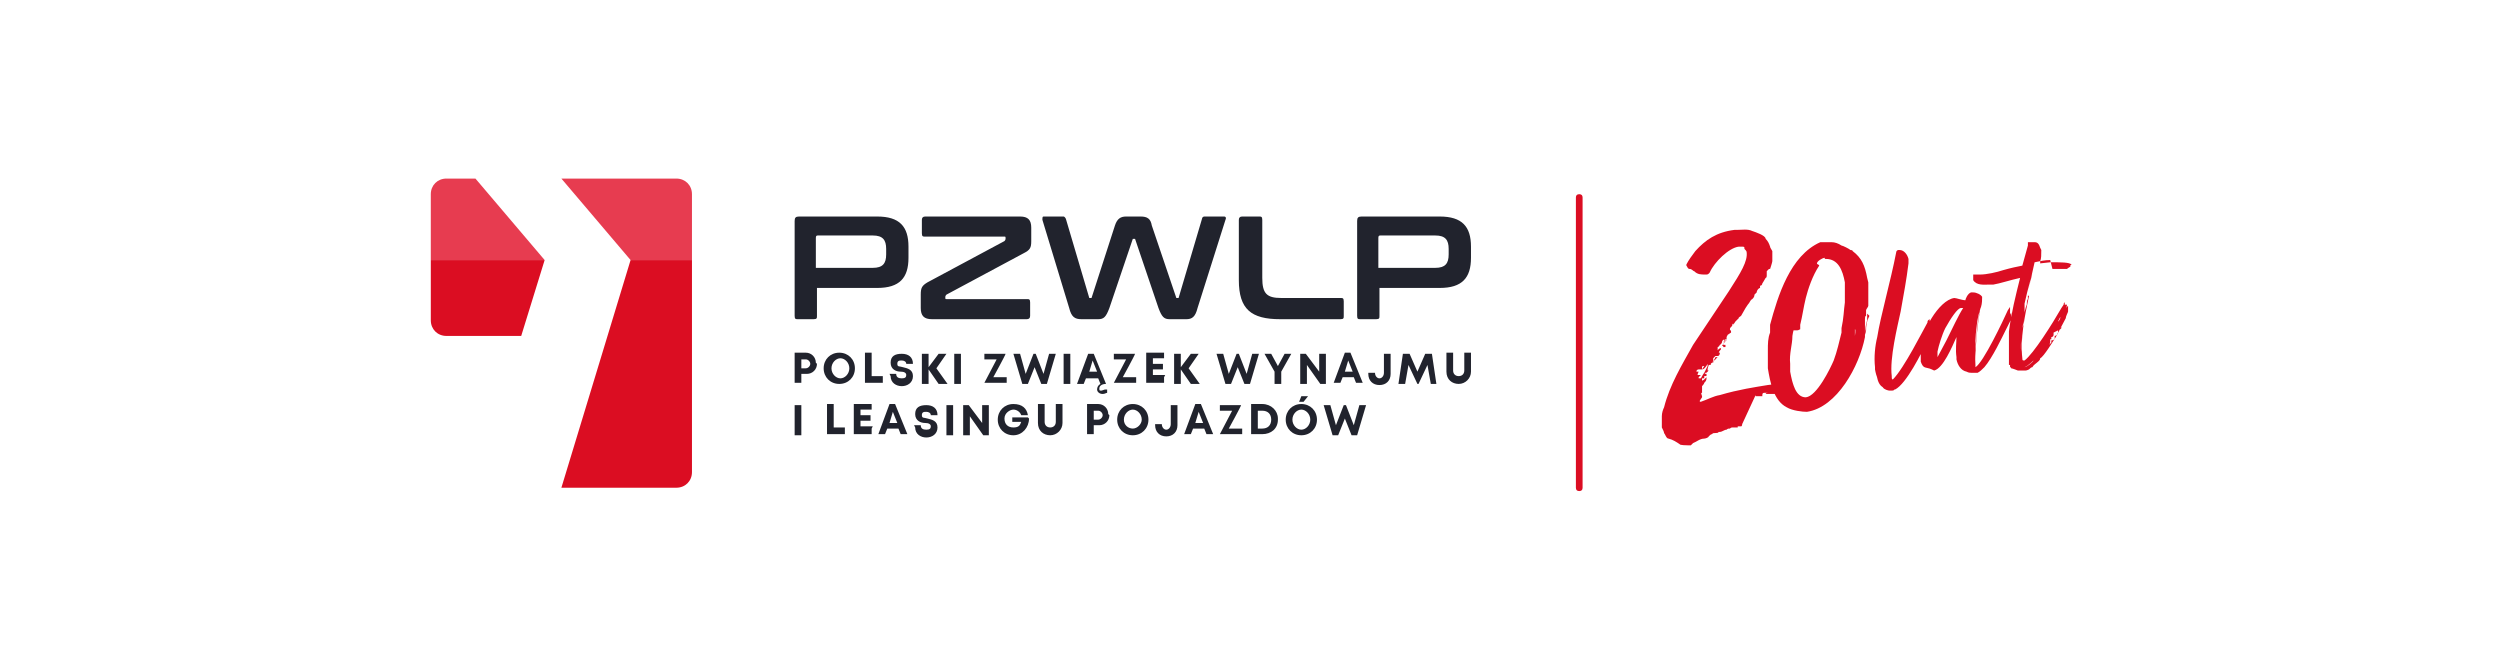 <?xml version="1.0" encoding="UTF-8"?>
<svg id="Grafika" xmlns="http://www.w3.org/2000/svg" width="224" height="60" version="1.1" viewBox="0 0 224 60">
  <!-- Generator: Adobe Illustrator 29.8.1, SVG Export Plug-In . SVG Version: 2.1.1 Build 2)  -->
  <defs>
    <style>
      .st0 {
        fill: #db0d22;
      }

      .st1 {
        fill: #e73c50;
      }

      .st2 {
        fill: #fff;
      }

      .st3 {
        fill: #21232d;
      }
    </style>
  </defs>
  <rect class="st2" width="224" height="60"/>
  <g>
    <path class="st3" d="M73.2,32.6c0,.5-.4.9-.9.9h-.5v.8h-.6v-2.7h1c.5,0,.9.4.9.9M72.6,32.6c0-.2-.2-.4-.4-.4h-.4v.8h.4c.2,0,.4-.2.4-.4M73.8,33c0-.8.6-1.4,1.4-1.4s1.4.6,1.4,1.4-.6,1.4-1.4,1.4-1.4-.6-1.4-1.4M76.1,33c0-.5-.4-.9-.8-.9s-.8.4-.8.9.4.9.8.9.8-.4.8-.9M79.1,33.8v.5h-1.6v-2.7h.6v2.1h1ZM79.7,33.5h.6c0,.3.2.4.5.4s.4-.1.4-.3-.2-.3-.5-.3c-.4,0-.9-.2-.9-.8s.4-.8,1-.8,1,.3,1,.9h-.6c0-.2-.2-.3-.4-.3s-.4,0-.4.3.2.2.5.3c.4.1.9.2.9.8s-.5.9-1,.9-1-.3-1-.9M84.1,34.4l-.9-1.3v1.3h-.6v-2.7h.6v1.2l.9-1.2h.7l-.9,1.3,1,1.4h-.7ZM85.5,31.7h.6v2.7h-.6v-2.7ZM90.2,33.8v.5h-2c0,0,1.1-2.1,1.1-2.1h-1.1v-.5h1.9c0,.1-1.1,2.1-1.1,2.1h1.2ZM94.6,31.7l-.8,2.7h-.5l-.6-1.5-.6,1.5h-.5l-.8-2.7h.6l.5,1.8.7-1.8h.2l.7,1.8.5-1.8h.6ZM95.3,31.7h.6v2.7h-.6v-2.7ZM99,34.9c0,0,.2,0,.2,0v.3c-.1,0-.2.1-.4.1-.3,0-.5-.2-.5-.4s.1-.4.3-.5l-.2-.5h-1.1l-.2.5h-.6l1-2.7h.5l1.1,2.7h0c-.4,0-.6.2-.6.4s0,.2.2.2M97.6,33.3h.7l-.4-1-.3,1ZM101.8,33.8v.5h-2c0,0,1.1-2.1,1.1-2.1h-1.1v-.5h1.9c0,.1-1.1,2.1-1.1,2.1h1.2ZM104.3,33.8v.5h-1.6v-2.7h1.6v.5h-1v.5h.9v.5h-.9v.5h1.1ZM106.7,34.4l-.9-1.3v1.3h-.6v-2.7h.6v1.2l.9-1.2h.7l-.9,1.3,1,1.4h-.7ZM112.8,31.7l-.8,2.7h-.5l-.6-1.5-.6,1.5h-.5l-.8-2.7h.6l.5,1.8.7-1.8h.2l.7,1.8.5-1.8h.6ZM114.8,33.3v1.1h-.6v-1.1l-.9-1.6h.6l.6,1.1.6-1.1h.6l-.9,1.6ZM118.8,31.7v2.7h-.5l-1.2-1.7v1.7h-.6v-2.7h.5l1.2,1.6v-1.6h.6ZM121.4,33.8h-1.1l-.2.5h-.6l1-2.7h.5l1.1,2.7h-.6l-.2-.5ZM120.5,33.3h.7l-.4-1-.3,1ZM122.6,33.4h0c0,0,.6,0,.6,0h0c0,.3.2.5.4.5s.4-.2.4-.5v-1.7h.6v1.8c0,.6-.4,1-1,1s-1-.4-1-1M128.2,34.4l-.3-1.7-.8,1.7h-.1l-.8-1.7-.3,1.7h-.6l.4-2.7h.6l.7,1.6.7-1.6h.6l.4,2.7h-.6ZM129.6,33.3v-1.7h.6v1.6c0,.3.2.5.5.5s.5-.2.5-.5v-1.6h.6v1.7c0,.6-.5,1.1-1.1,1.1s-1.1-.4-1.1-1.1M71.2,36.3h.6v2.7h-.6v-2.7ZM75.7,38.4v.5h-1.6v-2.7h.6v2.1h1ZM78.1,38.4v.5h-1.6v-2.7h1.6v.5h-1v.5h.9v.5h-.9v.5h1.1ZM80.6,38.4h-1.1l-.2.5h-.6l1-2.7h.5l1.1,2.7h-.6l-.2-.5ZM79.7,37.9h.7l-.4-1-.3,1ZM81.9,38.1h.6c0,.3.2.4.5.4s.4-.1.4-.3-.2-.3-.5-.3c-.4,0-.9-.2-.9-.8s.4-.8,1-.8,1,.3,1,.9h-.6c0-.2-.2-.3-.4-.3s-.4,0-.4.3.2.2.5.3c.4.1.9.2.9.8s-.5.9-1,.9-1-.3-1-.9M84.8,36.3h.6v2.7h-.6v-2.7ZM88.6,36.3v2.7h-.5l-1.2-1.7v1.7h-.6v-2.7h.5l1.2,1.6v-1.6h.6ZM92.2,37.5c0,.8-.6,1.5-1.4,1.5s-1.4-.6-1.4-1.4.6-1.4,1.4-1.4,1.2.4,1.3,1h-.6c-.1-.3-.4-.5-.7-.5s-.8.3-.8.8.3.8.8.8.6-.2.7-.5h-.8v-.4h1.4ZM93,37.9v-1.7h.6v1.6c0,.3.2.5.5.5s.5-.2.5-.5v-1.6h.6v1.7c0,.6-.5,1.1-1.1,1.1s-1.1-.4-1.1-1.1M99.4,37.2c0,.5-.4.9-.9.9h-.5v.8h-.6v-2.7h1c.5,0,.9.4.9.9M98.8,37.2c0-.2-.2-.4-.4-.4h-.4v.8h.4c.2,0,.4-.2.4-.4M100.1,37.6c0-.8.6-1.4,1.4-1.4s1.4.6,1.4,1.4-.6,1.4-1.4,1.4-1.4-.6-1.4-1.4M102.3,37.6c0-.5-.4-.9-.8-.9s-.8.4-.8.9.4.8.8.8.8-.4.8-.8M103.5,38h0c0,0,.6,0,.6,0h0c0,.3.2.5.4.5s.4-.2.4-.5v-1.7h.6v1.8c0,.6-.4,1-1,1s-1-.4-1-1M108,38.4h-1.1l-.2.5h-.6l1-2.7h.5l1.1,2.7h-.6l-.2-.5ZM107.1,37.9h.7l-.4-1-.3,1ZM111.3,38.4v.5h-2c0,0,1.1-2.1,1.1-2.1h-1.1v-.5h1.9c0,.1-1.1,2.1-1.1,2.1h1.2ZM114.5,37.6c0,.8-.6,1.3-1.4,1.3h-1v-2.7h1c.8,0,1.4.6,1.4,1.3M113.9,37.6c0-.5-.3-.8-.8-.8h-.4v1.6h.4c.5,0,.8-.3.8-.8M115.2,37.6c0-.8.6-1.4,1.4-1.4s1.4.6,1.4,1.4-.6,1.4-1.4,1.4-1.4-.6-1.4-1.4M117.4,37.6c0-.5-.4-.9-.8-.9s-.8.4-.8.9.4.9.8.9.8-.4.8-.9M116.6,35.5h.6l-.4.5h-.4l.2-.5ZM122.4,36.3l-.8,2.7h-.5l-.6-1.5-.6,1.5h-.5l-.8-2.7h.6l.5,1.8.7-1.8h.2l.7,1.8.5-1.8h.6Z"/>
    <path class="st3" d="M78.6,19.4c2,0,2.8.9,2.8,2.7v1c0,1.8-.8,2.7-2.8,2.7h-5.4v2.5c0,.2,0,.3-.3.3h-1.4c-.2,0-.3,0-.3-.3v-8.5c0-.3.1-.4.4-.4h7ZM73.2,24h5c.9,0,1.2-.4,1.2-1.2v-.5c0-.8-.3-1.2-1.2-1.2h-4.9c-.1,0-.2,0-.2.2v2.7ZM91.4,19.4c.7,0,1,.3,1,1v1.2c0,.6-.1.8-.7,1.1l-6.9,3.7c0,0-.1.1-.1.2h0c0,.2,0,.2.1.2h7.2c.2,0,.3,0,.3.3v1.2c0,.2-.1.3-.3.3h-8.5c-.7,0-1-.3-1-1v-1.2c0-.6.1-.8.6-1.1l6.9-3.7c0,0,.1-.1.1-.2h0c0-.2,0-.2-.1-.2h-7.1c-.2,0-.3,0-.3-.3v-1.2c0-.2.1-.3.3-.3h8.5ZM95.3,19.4c0,0,.1,0,.2.2l2.1,7.1c0,0,0,0,.1,0h0c0,0,0,0,.1,0l2.1-6.5c.2-.6.5-.8,1-.8h1.3c.6,0,.9.2,1,.8l2.2,6.5c0,0,0,0,.1,0h0c0,0,0,0,.1,0l2.1-7.1c0-.1.1-.2.2-.2h1.8c.1,0,.2.1.1.3l-2.5,7.9c-.2.8-.5,1-1,1h-1.5c-.5,0-.7-.2-1-1l-2.1-6.2c0,0,0,0-.1,0h0c0,0,0,0-.1,0l-2.1,6.2c-.3.8-.5,1-1,1h-1.5c-.6,0-.9-.2-1.1-1l-2.4-7.9c0-.2,0-.3.1-.3h1.8ZM112.8,19.4c.2,0,.3,0,.3.3v5.2c0,1.4.4,1.8,1.7,1.8h5.3c.2,0,.3,0,.3.3v1.3c0,.2,0,.3-.3.3h-5.4c-2.6,0-3.7-.9-3.7-3.5v-5.4c0-.2.1-.3.3-.3h1.4ZM129,19.4c2,0,2.8.9,2.8,2.7v1c0,1.8-.8,2.7-2.8,2.7h-5.4v2.5c0,.2,0,.3-.3.3h-1.4c-.2,0-.3,0-.3-.3v-8.5c0-.3.1-.4.4-.4h7ZM123.6,24h5c.9,0,1.2-.4,1.2-1.2v-.5c0-.8-.3-1.2-1.2-1.2h-4.9c-.1,0-.2,0-.2.2v2.7Z"/>
    <path class="st0" d="M46.7,30.1h-6.7c-.8,0-1.4-.6-1.4-1.4v-5.4h10.2l-2.1,6.8Z"/>
    <path class="st0" d="M56.5,23.3h0l-6.2,20.4h10.3c.8,0,1.4-.6,1.4-1.4v-19h-5.5Z"/>
    <path class="st1" d="M42.6,16h-2.6c-.8,0-1.4.6-1.4,1.4v5.9h10.2l-6.2-7.3Z"/>
    <path class="st1" d="M56.5,23.3h5.5v-5.9c0-.8-.6-1.4-1.4-1.4h-10.3l6.2,7.3Z"/>
    <path class="st0" d="M156.1,38c0,0,0,.2-.1.2,0,0-.1,0-.1,0,0,0,0,0,0,0,0,0-.1,0-.2,0,0,0,0,0,0,0,0,0,0,0,0,.1-.1,0-.2,0-.4,0,0,0,0,0-.1,0,0,0-.1,0-.2.1h-.1c0,0-.1,0-.2.1-.2,0-.4.2-.6.2,0,0,0,0-.1,0-.1.2-.5,0-.6.2-.1,0-.2.1-.3.2,0,.1-.3.2-.4.2-.4,0-.7.3-1,.4,0,0-.1.1-.2.2,0,0-.2,0-.3,0,0,0-.7,0-.7-.1-.3-.2-.6-.4-1-.5-.2,0-.3-.4-.4-.5,0-.1-.1-.3-.2-.5,0-.3,0-.6,0-.9,0,0,0,0,0-.1,0-.3.1-.6.2-.8.5-2,1.6-3.8,2.6-5.6.4-.6.8-1.2,3.2-4.8,1.1-1.7,1.7-2.7,1.6-3.5,0-.1-.1-.2-.2-.3,0-.2,0-.2-.3-.2h-.2c-.9.1-2.2,1.4-2.6,2.3,0,0-.1.2-.3.2h-.1c-.4,0-.7,0-1-.3-.1,0-.2-.2-.4-.2-.2,0-.2-.2-.3-.3,0,0,0,0,0-.1.2-.4.5-.8.8-1.2.9-1,1.9-1.7,3.5-1.9h.2c.5,0,1-.1,1.4.1.3.1,1.2.4,1.2.7.2.2.3.4.4.7,0,.1.1.2.2.4,0,.1,0,.6,0,.7,0,0,0,0,0,.1h0c0,.2,0,.2,0,.3,0,0,0,0,0-.2h0c0,.1-.2.7-.2.7,0,0,0,0-.1,0,0,0,0,0,0,0,0,0,0,0,0,0,0,0,0,0,0,0,0,0,0,0,0,0,0,0,0,0,0,0,0,0-.1.1-.2.2h0c0,.2,0,.2,0,.4,0,0,0,.2-.1.2-.1.2-.3.5-.3.5,0,0,0,.2-.2.2,0,0,0,0,0,0,0,0,0,0,0,0,0,0,0,.1,0,.2-.1,0-.3.2-.3.4,0,0-.2.2-.2.2,0,.2-.1.3-.2.4-.2.1-.2.3-.4.5l-.2.3-.4.7s-.3.2-.2.2c0,0,0,0,0,0l-.3.3c-.2.3-.2.3-.2.3,0,0,0-.1,0-.1-.1,0-.1.2-.1.2l-.2.2c0-.1.1-.2.2-.3,0,0,.1-.2.1-.2,0,0-.1.2-.1.2,0,.2-.2.2-.2.4,0,.2.1,0,.1.2,0,0,0,0,0,.1,0,0-.3.2-.3.2,0,0,0,0,.1,0,0,0,0,0,0,0h-.1c0,0,0,0-.1.2,0,0,0,0,0,.1,0,0,0,.1,0,.2,0,0,0,0-.1,0,0,0,0,0,0,0,0,0-.2.2-.2.4h0c0,0,.1,0,.2,0v.2c-.1,0-.2,0-.2,0,0,0,0-.1,0-.1,0,0-.1,0-.1,0,0-.1.4-.5.4-.6,0,0,0,0-.1,0l-.2.3c0,0,.1-.2.1-.3,0,0-.2.1-.2.2,0,0,0,.2-.2.3,0,0-.1.2-.2.2,0,0,0,.2,0,.3,0,0,.1-.2.3-.2,0,0,0,0,0,0,0,0,0,0,0,.1,0,0,.1,0,.1,0,0,0,0,0-.1,0,0,0,0,0,0,0,0,0-.2.2-.2.3,0,0,0,0,.1,0,0,0,0,.3-.2.3,0,0,0,0-.2,0,0,0,0,0,0,.1,0,0,0-.2,0-.2,0,0,0,0,0,0,0,0,0,0,0,.1l-.2.2c0,0,0,.1,0,.2,0,0,0,.1-.1.2h.1c0-.2.2-.4.2-.5h.1s0,0,.1,0h0c0,0-.2.2-.2.2,0,0,0,.1-.2.1,0,0,0,0,.1,0,0,0-.2.1-.2.2,0,0-.2.1-.1.2,0,0-.1,0-.1,0h-.1c0,.1-.1.2-.1.4,0,0,0,0,0,.1,0,0,.1,0,.1,0h0c0,0-.2.2-.2.2,0,0,0,0-.1,0,0,0,0,.1-.1.1,0,0-.1,0-.1,0,0,0,.1,0,.2,0h.1s0,0,0,0v.2c-.1,0-.1,0-.2,0,0,0,0,.1,0,0v-.2s0,0,0,0c0,0,0,.1,0,.2v.2c0,0-.1,0-.2,0,0,0,0,0,0,0,0,0,0,0,0,.2,0,0,.1,0,.2-.1,0,0,0,0,0,0,0,0,.2-.2.2-.2,0,0,0,0,0,.1,0,.2-.1.3-.2.4,0,.1-.2.3-.2.3,0,0,0,0,0,0,0,0,0,.1,0,.1,0,0,0,.2,0,.3,0,0,0,.1,0,.2,0,0,0,0,0,0-.1,0-.1,0,0,.3,0,0,0,.1,0,.1l-.2.3s0,0,0,.1h.1c.6-.2,1.1-.5,1.7-.6,1.7-.5,3.1-.7,4.3-.9l1.7-.2c.2,0,.3,0,.5,0,0,0,0,.1.1.2h0c0,.1-.2.4-.2.4,0,0,0,0,0,0,0,.1,0,.4-.2.4h-.4s0,0,0,0c0,0,0-.1,0-.1,0,0-.1,0-.1,0,0,0-.2,0-.3,0h-.1c0,0,.1,0,.1,0,0,0,.1,0,.1,0h0c0,0-.1,0-.2,0,0,0-.2.1-.2.1,0,0,0,0-.1,0,0,0,.1,0,0,0,0,0-.2,0-.3,0,0,0,0,0-.1,0,0,0-.2,0-.3,0,0,0-.1,0-.2,0,0,0,0-.1.2-.1,0,0,.2,0,.3,0,0,0,.2-.1.3-.1,0,0,0,0,0,0-.1,0-.2.1-.3.1,0,0-.1,0-.2,0h-.4s0,0,0,0c-.1,0-.2,0-.2.2,0,0,0,.1,0,.1-.1,0-.2,0-.3,0,0,0-.3,0-.3,0,0-.1,0-.1,0-.1M153,32.8v-.2c0,0-.1.2-.2.3,0,0,0,0,0,0,0,0,0,0,.1-.2,0,0,0,0,0,0,0,0,0,0,0,0,0,.1-.2.4-.4.4l.2-.3h-.1c0,0-.1,0-.1.1h0c0,.1,0,.1,0,.1,0,0,0,0,0,0,0,0,0,0,0,0,0,0,0,0,0-.1v.2c-.2,0-.2,0-.3,0,0,0-.2,0-.2.2,0,0,.1,0,.2,0,0,0-.1.2-.1.3,0,0,0,0,0,0,0,0,0,0,0,0h.3s-.2.2-.2.2c0,0,0,0,0-.1,0,0,0,.1,0,.2h0c0,0,.1,0,.1,0,0,0,0,0,0,0,0,0,0,0,.1,0,0,0,.2-.4.3-.5,0,0,.1-.2.1-.2l.2-.4s0-.1,0-.1M152.6,32.7h0c0,0,0,0,0-.1,0,0,0,0,0,.1M167.3,28.1v-.3c0,.1,0,.9,0,.9-.2.6-.1.6-.2,1.1v.4c-.5,2.6-2.5,6.3-5.2,6.7-.4,0-1.3-.1-1.8-.4-1.2-.6-1.5-2.3-1.7-3.5,0,0,0-.2,0-.4,0-.4,0-1.3,0-1.2,0-.6,0-1.1.2-1.6v-.2s0-.5,0-.5c.7-2.6,1.8-6.2,4.5-7.4,0,0,.1,0,.2,0,.3,0,.6,0,.8,0,.3,0,.6.1.9.3.1,0,.7.3.8.4,0,0,.2,0,.2.1.8.6,1.1,1.3,1.3,2.4,0,0,.1.4.1.4v.7c0,0,0,1.4,0,1.4,0,.1-.2.3-.2.4v.5c-.1,0-.1.2-.1.3,0,0,0,.1,0,.1v-.2s0-.1,0-.1v.2c0,.1,0,.6,0,.9,0,0,0,.5,0,.5,0,0,.1-.3.1-.4,0-.3,0-.7.3-1.3M163.5,23.1c-.2,0-.7.3-.7.5,0,.1.2.1.2.2-.6.9-1,2.1-1.2,2.9-.2.8-.3,1.6-.5,2.4,0,.1,0,.2,0,.2v.2c-.2.1-.2.1-.3.1h-.3c0,0-.1.4-.1.5,0,.8-.3,1.6-.2,2.5v.7c.2,1.1.5,2.3,1.4,2.3,1-.1,2.2-2.6,2.5-3.3.3-.8.5-1.7.7-2.5v-.2s0-.2,0-.2c.2-.9.2-1.6.3-2.3,0-.2,0-.4,0-.6v-1.2c-.2-1.1-.6-2.1-1.7-2.1h-.1ZM166.2,30.1s.1-.6,0-.6v-.2s0-.1,0-.1c0,0,0,0,0,0,0,0,0,0,0,0,0,0,0,0,0,.2,0,.1,0,.6,0,.6M173,28.9v.3c0,0,.2-.2.2-.2,0,0,0,.1,0,.1,0,0,0,.1,0,.2h.1c0,.1,0,0,0,0,0,0,0,.1-.1.4-.1.2-.3.7-.6.8,0,0,0,0,.1,0,0,0,0,0,0,0-.5,1.1-1.9,3.9-2.9,4.4-.2,0,0,.1-.3.1,0,0-.1,0-.2,0-.1,0-.5-.1-.6-.3-.5-.3-.5-1-.6-1.2,0,0,0-.1,0-.2,0,0,0,0,0,.1,0,0,0-.1,0-.2,0,0,0,0,0,0,0,0,0,0,0-.1,0,0,0-.1,0-.3h0c0-.3,0-.4,0-.7,0,0,0,0,0-.1,0,0,0,0,0,0,0,.3,0,.5,0,.9v.4c.1.5.3,1,.5,1.2-.2,0-.5-.8-.6-1.4v-.2c-.1-.9,0-1.9.2-2.7.3-1.9,1.2-5,1.7-7.6,0-.1.1-.2.2-.2,0,0,.1,0,.1,0,.4,0,.7.4.8.8,0,0,0,.1,0,.2,0,0,0,.1,0,.2-.2,1.6-.4,2.6-.7,4.3-.3,1.4-1,4.2-.8,5.8h0c0,.2,0,.3.1.3,0,0,0,0,0,0,1-1,2.7-4.4,3.1-5.1,0-.1,0-.2.2-.3v.2ZM168.2,30.8s0,0,0,0c0,0,0-.1,0-.2,0,0,0,0,0,.1M168.2,30.5s0,0,0,0c0,0,0,0,0-.1,0,0,0,0,0,0M168.4,29.9c0,.1,0,.3,0,.5h0c0,0,0-.1,0-.1v-.3ZM168.3,33.9s0,0,0,0h0c0-.2,0-.2,0-.3v.2ZM169.2,31.7s0,0,0,0h0c0-.1,0-.2,0-.3,0,0,0,0,0,0,0,0,0,.1,0,.3M169.2,30.9s0,0,0,0h0c0,0,0,0,0,0ZM169.2,33.5c0-.1,0-.3,0-.4v.4s0,.3,0,.3h0c0,0,0-.3,0-.3ZM169.3,30.8h.1s0,0,0,0h0c0-.2,0-.2,0-.3,0,0,0,0,0,.2,0,0,0,.1,0,.2M170.4,34.2v.2c-.1,0,0-.1,0-.2,0,0,0-.1.1-.2,0,0,0,0,0,0,0,0,0,0,0,.1M170.8,33s0,0,0,0c0,0,0,0,0-.1,0,0,0,0,0,0,0,0,0,0,0,0M180.1,27.5v.7s.1-.2.1-.2h0c0,.1,0,.3,0,.3h0c0,0,0,.1,0,.1v.2s-.5,1-.5,1c-.3.6-1.2,2.5-1.9,3.3-.2.2-.4.4-.6.5,0,0-.1,0-.2,0,0,0-.3,0-.4,0-.1,0-.2,0-.4-.1-.5-.1-.8-.6-.9-1.1v-.2c-.1-.7,0-1.3,0-1.8-.4.9-1.2,2.8-2,3,0,0-.4-.2-.5-.2-.3-.1-.5,0-.7-.6,0,0,0,0,0,0v-.2s0,0,0,0c0,0,0-.2,0-.3v-.2c0-.1,0-.1,0-.2v-.3c0-1.4,1.6-4.3,3-4.5.2,0,.7.2,1,.2,0-.1.2-.6.5-.7h.2c0,0,0,0,0,0,.3,0,.7.2.8.4,0,.2,0,.6-.1.9-.3.6-.6,4.2-.5,5.2,0,.2,0,.2,0,.2.7-.4,2.5-4.2,2.9-5.1M172.5,30.2c0,0,.1-.2.1-.3,0,0-.1.2-.1.3M172.6,29.9v-.2s0,0,0,.1c0,0,0,0,0,0M175.7,27.6c-.3,0-.9.9-1.4,1.8-.3.6-.6,1.6-.7,2.1,0,.1,0,.2,0,.3v.2s0,0,0,0c0,0,0,0,.8-1.5.5-1,1.1-2.3,1.5-2.9,0,0-.2,0-.2,0M176.6,30.6c0,0,0,0,0-.1,0,0,0,0,0,0v.2ZM176.7,29.6h0c0-.1,0-.2,0-.2,0,0,0,0,0,0,0,0,0,0,0,0,0,.1,0,.2,0,.4M176.8,28.6v-.2s0,.4,0,.4c0,0,0,0,0,0,0,0,0-.1,0-.2M176.8,31.3s0,0,0-.1v-.2c0,.1,0,.2,0,.2,0,0,0,0,0,0M176.9,30.6h0c0-.1,0,0,0,0,0,0,0,.1,0,.1,0,0,0,0,0,.1,0,0,0,0,0,0,0-.1,0-.2,0-.3M176.9,30.4s0,0,0,0c0,0,0,0,0-.1,0,0,0,0,0,0M177,30.9c0,.3,0,.6,0,.9,0,0,0,0,0,.1h0c0-.9.2-3,.4-4-.2.2-.4,2.1-.4,2.6,0,.1,0,.2,0,.4h0ZM183.7,23.3c-.5,0-.9.1-1.4.2-.2.9-.4,1.8-.6,2.6h0c0,0,.4-1.6.4-1.6,0,0-.4,1.3-.7,2.7,0,0,0,.1,0,.3v.2s0,0,0,0h0c0,.1,0,.2,0,.3h0c0,0-.1.8-.1.8-.1.7-.3,2-.2,2.7v.2s0-.7,0-.7c0-.6,0-1.3.2-1.9,0,0,0,0,0,0,0,0,0,0,0,0h0c0-.9.2-1.6.3-1.8,0-.1,0-.4.1-.5h0c0,0,0-.3,0-.3,0,0,0,0,.1,0-.4,1.9-.8,3.9-.6,5.6,0,.1,0,.2.1.2,0,0,0,0,.1,0,.8-.6,2.5-3.3,3.3-4.7l.2-.3c0,0,0-.2.1-.2,0,0,0,0,0,0v.2s0,0,0-.1c0,0,0,0,0,0,0,0,0,.2,0,.3v-.2c.2,0,.1,0,.2,0,0,0,0,.2-.1.3l.2-.2v.2s0,.1,0,.1v.2c0,.1-.2.4-.2.6l-.9,1.7c-.2.3-1.1,1.8-1.4,1.9,0,.2-.2.3-.3.4,0,0,0,0,0,0-.1.1-.3.2-.4.4-.1,0-.2.1-.3.2,0,0-.2.1-.3.1,0,0-.3,0-.4,0,0,0-.2,0-.3,0,0,0-.5-.2-.6-.2,0,0,0,0,0,0,0,0,0-.1-.1-.1v-.2c-.1,0-.1,0-.1,0,0-.1,0-.2,0-.3h0c0-.2,0-.2,0-.3,0,0,0,0,0,0,0,0,0,0,0,0,0,0,0-.1,0-.1h0c0-.1,0-.2,0-.2,0,0,0,0,0,0,0-.1,0-.2,0-.2v-.3s0,0,0,0c0,0,0,0,0,0,0-.1,0-.4,0-.5,0,0,0,0,0-.2,0-.1,0-.2,0-.2,0,0,0-.2,0-.3h0c0-.2,0-.3,0-.4.2-1.6.6-3.2,1-4.8-.9.2-1.8.5-2.4.6h-.4c-.4,0-1.1.1-1.4-.4,0,0,0-.1,0-.3,0,0,0-.1,0-.2,0,0,0,0,.1,0,0,0,0,0,0,0,.1,0,.3,0,.5,0,.6,0,1.5-.2,2.1-.4.7-.2,1.2-.3,1.7-.4l.5-1.8v-.3c.1,0,.2,0,.2,0,0,0,.3,0,.4,0,.3,0,.4.2.5.5,0,0,.1.2.1.2h0c0,.4,0,.8-.1,1v.2s.9-.1.9-.1c1,0,1.7,0,1.9.2,0,.1-.1,0-.1.1,0,0,0,.1,0,.1,0,0-.2.1-.3.2,0,0-.2,0-.6,0-.2,0-.4,0-.7,0M182.2,32.3s-.5.5-.8.6c.2,0,.8-.5.8-.6M184,29.8s0,.1,0,.2c0,0,0,.2-.2.2,0,0,0,0,0,0v.2c0,0,0,0-.1,0,0,0,0,0,0,0h0c0,.1,0,.2,0,.2h0c0,.2-.1.3-.1.3,0,0,.2-.2.2-.2v-.2c.2,0,.3-.1.3-.2,0,0,0,0,0,0,0,0,0-.1,0-.2,0,0,.1,0,.2-.1,0,0,0-.1.1-.2v-.2c.1,0,.3-.3.3-.3,0,0,0,0,0,0,0,0,0,0,0,.1,0,0,0,0-.1.1h0ZM184.4,28.8c.1,0,.2-.3.2-.3,0,0,0-.1,0-.1l-.2.4ZM184.9,23.1h0s0,0,0,0c0,0,0,0,0,0"/>
    <path class="st0" d="M141.5,44c-.2,0-.3-.1-.3-.3v-26c0-.2.1-.3.3-.3s.3.1.3.3v26c0,.2-.1.3-.3.3"/>
  </g>
</svg>